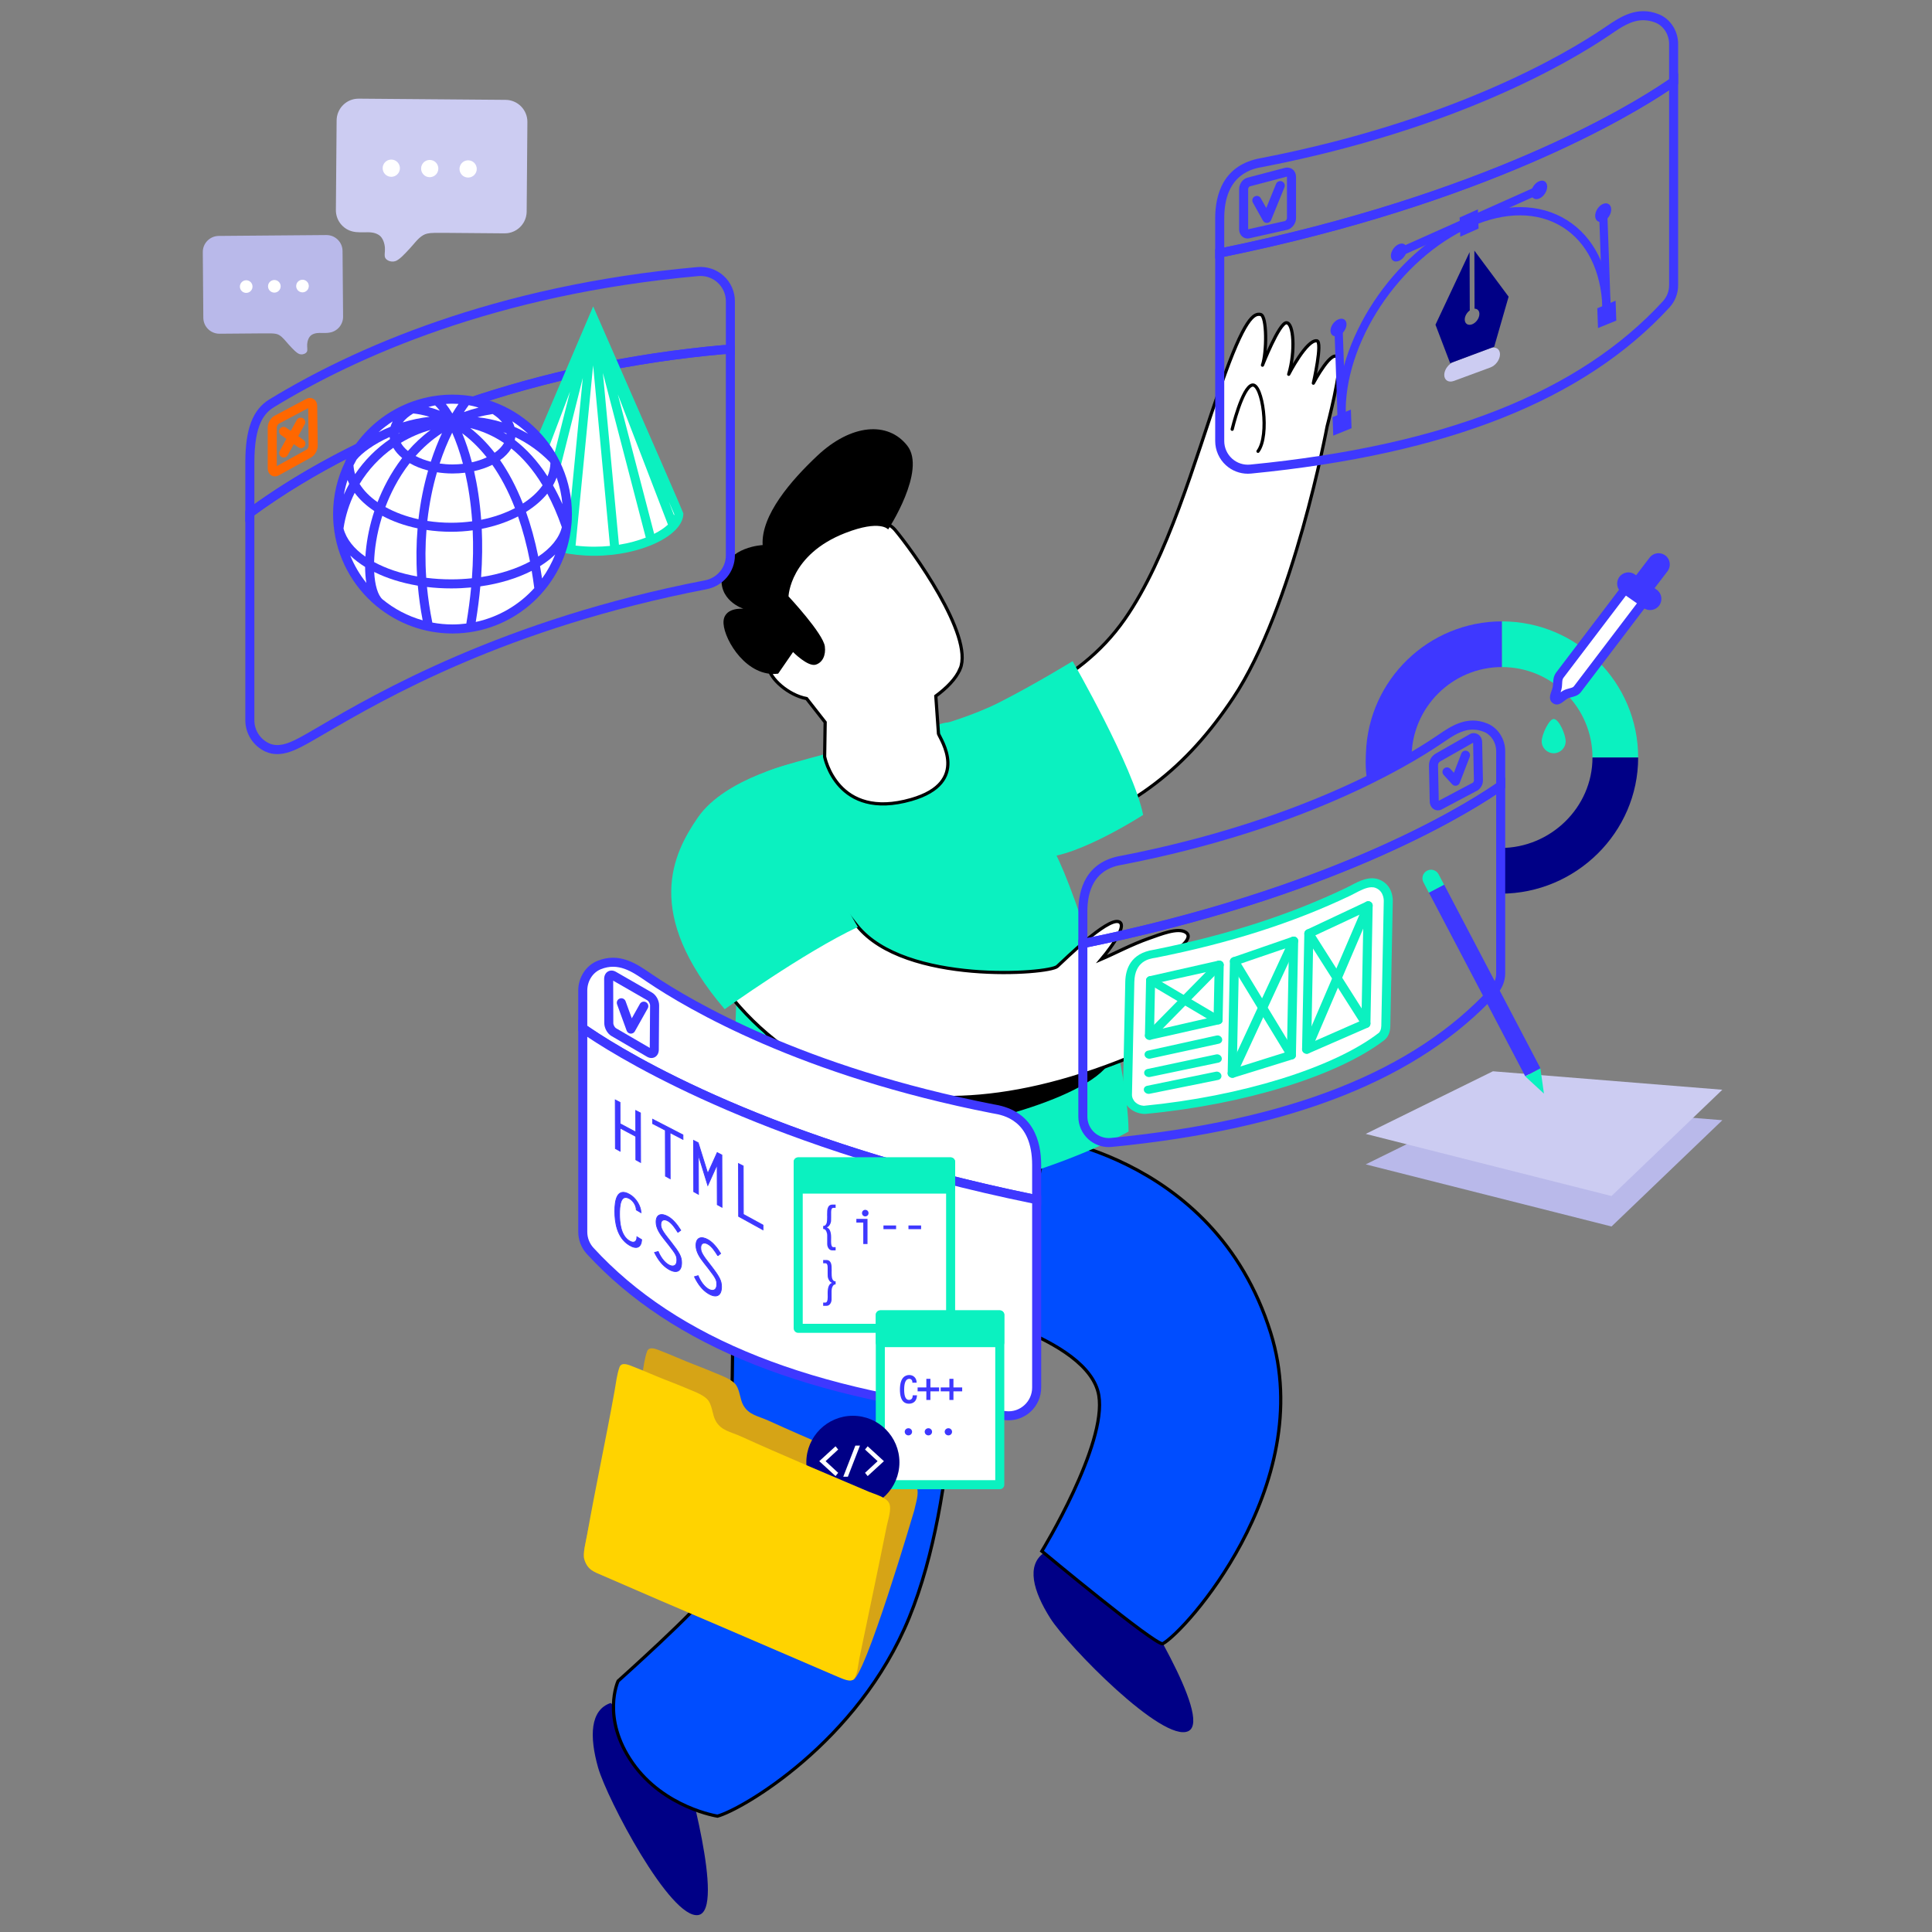 <svg xmlns="http://www.w3.org/2000/svg" id="Layer_1" viewBox="0 0 1200 1200"><rect x="0" y="0" width="1200" height="1200" fill="#808080" stroke="none"/><defs><style>      .cls-1, .cls-2, .cls-3, .cls-4, .cls-5, .cls-6, .cls-7, .cls-8, .cls-9, .cls-10, .cls-11 {        fill-rule: evenodd;      }      .cls-1, .cls-12 {        fill: #000086;      }      .cls-2, .cls-13, .cls-3, .cls-5 {        fill: #fff;      }      .cls-2, .cls-5, .cls-6, .cls-8, .cls-11 {        stroke: #000;      }      .cls-2, .cls-5, .cls-8, .cls-11 {        stroke-width: 2px;      }      .cls-2, .cls-6, .cls-8 {        stroke-linecap: round;        stroke-linejoin: round;      }      .cls-14 {        fill: #ff6700;      }      .cls-15 {        fill: #d6a416;      }      .cls-16, .cls-9 {        fill: #0bf1c0;      }      .cls-17 {        fill: #ffd300;      }      .cls-18, .cls-10 {        fill: #ccccf2;      }      .cls-4, .cls-19 {        fill: #3e38ff;      }      .cls-5, .cls-11 {        stroke-miterlimit: 10;      }      .cls-6, .cls-20, .cls-8 {        fill: none;      }      .cls-20 {        stroke: #3e38ff;        stroke-width: .5px;      }      .cls-21 {        fill: #b9b9ea;      }      .cls-11 {        fill: #004dff;      }    </style></defs><g><g><path class="cls-1" d="M379.29,1057.76c-12.75,4.29-13.31,20.69-7.8,40.12,5.52,19.43,44.9,94.36,62.21,91.59,17.31-2.78-8.48-92.05-8.48-92.05l-45.93-39.66Z"></path><path class="cls-1" d="M648.43,964.48c-11,7.74-6.87,23.63,3.95,40.68,10.82,17.05,69.91,77.67,85.71,70.08,15.8-7.59-34.34-85.82-34.34-85.82l-55.32-24.94Z"></path><path class="cls-11" d="M589,811.49s87.3,18.62,93.48,55.16c5.18,30.62-35.36,96.81-35.36,96.81,0,0,69.62,57.97,75.05,57.53,7.42-4.17,30.48-28.07,48.78-62.26,19.23-35.93,33.2-83.24,18.27-130.99-35.5-113.56-151.02-123.03-151.02-123.03l-49.21,106.78Z"></path><path class="cls-6" d="M722.17,1020.99c7.42-4.17,30.48-28.07,48.78-62.26,19.23-35.93,33.2-83.24,18.27-130.99-35.5-113.56-151.02-123.03-151.02-123.03"></path><path class="cls-6" d="M589,811.49s87.3,18.62,93.48,55.16c5.18,30.62-35.36,96.81-35.36,96.81"></path><path class="cls-11" d="M646.57,722.08c.05,18.28-35.44,78.99-53.38,92.13,0,0,3.33,112.7-28.45,190.46-31.79,77.76-104.18,119.37-119.1,123.37,0,0-33.22-5.09-52.78-33.07-19.57-27.98-8.96-50.85-8.96-50.85,0,0,50.84-45.47,56.52-55.59,19.71-35.08,14.03-241.66,14.03-241.66,0,0,63.65,4.16,108.11-2.65,44.46-6.81,84.02-22.15,84.02-22.15Z"></path><path class="cls-6" d="M383.9,1044.13s50.84-45.47,56.52-55.59c19.71-35.08,14.03-241.66,14.03-241.66"></path><path class="cls-2" d="M594.94,449.66c27.52-10.45,73.57-22.01,103.67-65.11,26.71-38.24,43.18-97.59,59.66-144.96,14.8-42.55,20.68-45.15,24.73-44.26,4.06.89,3.83,23.81,1.15,31.48,0,0,10.36-26.32,14.87-26.34,4.51-.01,5.67,17.79,1.42,32,0,0,11.16-21.67,17.47-20.79,3.76.53-2.15,26.31-2.15,26.31,0,0,12.25-23.15,15.53-15.09,2.5,6.15-6.98,41.92-6.98,41.92,0,0-20.87,112.68-58.4,168.76-28.75,42.96-61.75,69.68-115.75,86.9-2.45.78-55.22-70.82-55.22-70.82Z"></path><path class="cls-9" d="M584.68,450.06s20.01-5.68,35.72-13.64c22.34-11.32,45.81-25.75,45.81-25.75,0,0,37.73,65.44,43.82,95.48,0,0-47.34,30.56-67.05,25.83l-58.29-81.93Z"></path><path class="cls-9" d="M579.64,451.5c10.02-5.04,15.3-1.84,15.3-1.84,0,0,47.05,50.35,62.94,85.19,15.89,34.83,42.97,125.33,43.08,167.98,0,0-103.65,59.67-246.75,45.29,0,0,1.66-255.6,21.18-268.38,7.86-5.15,104.26-28.23,104.26-28.23Z"></path><path class="cls-7" d="M464.99,622.57c-1.59,15.88,61.92,77.79,96.84,79.38,34.93,1.59,119.07-20.64,128.59-44.45,0,0-112.72,22.23-161.93-1.59-49.22-23.81-63.5-33.34-63.5-33.34Z"></path><path class="cls-5" d="M421.21,548.56c1.14,24.87,30.67,92.79,99.94,120.57,42.27,16.95,100.62,20.27,180.57-12.48,2.59-1.06,32.4-11.43,40.25-22.54,7.45-10.55-19.03-1.47-15.79-3,4.37-2.07,11.11-4.9,15.3-7.67,6.33-4.19,12.92-11.71,6.16-13.94-6.77-2.24-21.66,4.7-21.66,4.7,0,0,24.44-12.34,19.92-19.09-4.53-6.75-29.29,3.95-29.29,3.95,0,0,28.42-14.85,19.74-20.08-4.98-3-15.6,1.37-22.73,3.86-10.67,3.72-21.69,9.59-29.47,12.89,0,0,18-21.28,10.56-23.29-7.44-2.01-32.85,23.08-38.02,27.82-5.17,4.75-94.64,11.51-124.27-25.16-29.62-36.67-30.29-48.33-41.13-53.71-10.83-5.38-71.74-9.12-70.07,27.17Z"></path><path class="cls-9" d="M450.13,626.84s49.18-35.33,82.71-51.08c0,0-35.71-57.09-36.73-102.55,0,0-45.41,9.5-62.66,34.55-15.51,22.52-34.12,59.56,16.68,119.09Z"></path><path class="cls-5" d="M596.36,415.46c8.7-20.65-30.2-74.31-40.54-86.48-10.35-12.16-45.96-3.32-62.8,11.72-16.84,15.05-22.37,54.44-22.37,54.44l9.02,11.52c-1.56,2.02-2.5,4.73-2.19,7.99.63,6.77,12.21,17.17,23.52,19.25l11.52,14.71-.33,21.36s7.54,39.94,53.8,26.64c37-10.63,18.01-37.61,16.92-40.85l-1.66-23.42c6.75-5,12.5-10.72,15.1-16.89Z"></path><path class="cls-7" d="M492.58,405s9.24,9.37,14.13,7.82c4.18-1.32,6.32-5.79,5.62-11.3-1.03-8.06-22.56-31.09-22.56-31.09,0,0,.8-25.98,35.26-39.38,21.8-8.47,26.62-2.2,26.62-2.2,0,0,23.96-36.58,11.9-52.01-12.06-15.43-34.91-13.48-55.82,6.15-16.37,15.37-35.12,37.02-34.04,55.57,0,0-21.47.91-25.04,17.59-3.57,16.67,13.11,21.96,13.11,21.96,0,0-13.06-1.34-12.35,9.31.71,10.65,14.69,33.46,33.92,31.01l9.24-13.42Z"></path></g><path class="cls-8" d="M765.33,266.62s6.24-26.2,12.48-27.45c6.24-1.25,11.04,31.15,3.56,41.13"></path></g><g><path class="cls-19" d="M754.78,160.62v-24.95c0-14.89,4.97-33.48,28.66-37.52l.77-.14c117.8-23.03,187.43-63.98,211.9-80.52l1.49-1.01c8.55-5.83,19.19-13.09,32.79-7.59,7.14,2.88,11.93,10.31,11.93,18.49v24.85l-4.61,3.13c-23.75,16.05-114.1,71.03-279.57,104.58l-3.37.68ZM1020.7,12.55c-7.39,0-13.75,4.33-19.94,8.56l-1.51,1.03c-24.75,16.73-95.15,58.15-213.96,81.38-.24.05-.54.1-.9.16-5.94,1.01-23.99,4.09-23.99,31.99v18.08c162.31-33.41,250.81-87.25,274.17-103.04l2.14-1.45v-21.88c0-5.91-3.38-11.25-8.42-13.29-2.66-1.07-5.18-1.53-7.58-1.53"></path><path class="cls-19" d="M775.09,294.24c-5.05,0-9.9-1.87-13.65-5.27-4.23-3.84-6.66-9.32-6.66-15.04v-119.04l2.25-.46c164.45-33.35,254.01-87.83,277.54-103.73l7.75-5.27v131.76c0,5.09-1.9,9.97-5.34,13.73-52.78,57.52-137.8,91.29-259.91,103.22-.65.06-1.32.1-1.97.1M765.21,284.82c3.06,2.77,7.12,4.15,11.3,3.74,120.68-11.8,204.52-44.98,256.33-101.43,2.49-2.72,3.87-6.25,3.87-9.94V56.03c-25.1,16.79-114.51,70.31-276.31,103.44v114.46c0,4.14,1.76,8.11,4.82,10.88"></path><path class="cls-10" d="M931.67,220.04c.01,3.31-2.65,6.98-5.94,8.19l-22.71,8.38c-3.29,1.21-5.96-.45-5.97-3.72,0-3.27,2.65-6.91,5.94-8.14l22.71-8.47c3.29-1.23,5.97.46,5.98,3.77"></path><path class="cls-12" d="M915.76,155.66l.11,36.06c1.75,0,3.01,1.23,3.01,3.27,0,2.61-2.02,5.5-4.54,6.45-2.51.96-4.56-.38-4.56-2.98,0-2.09,1.31-4.34,3.12-5.65l-.11-36.22-21.19,45.09,9.11,23.9,13.68-5.11,13.69-5.11,8.95-31.09-21.28-28.62Z"></path><path class="cls-19" d="M830.78,258.59c-1.67-46.91,34.53-101.82,80.71-122.42,22.89-10.21,44.81-10.03,61.7.51,16.68,10.41,26.35,29.65,27.22,54.17l-5.11.18c-.81-22.77-9.62-40.53-24.82-50.01-15.41-9.62-35.62-9.68-56.91-.18-44.44,19.82-79.29,72.56-77.69,117.57l-5.1.18Z"></path><polygon class="cls-4" points="918.37 141.97 907.01 147.01 906.59 135.11 917.95 130.02 918.37 141.97"></polygon><rect class="cls-19" x="864.73" y="134.85" width="95.43" height="5.11" transform="translate(23.33 384.21) rotate(-24.08)"></rect><path class="cls-19" d="M960.98,115.73c.1,2.93-2.03,6.3-4.78,7.52-2.75,1.22-5.05-.16-5.16-3.09-.11-2.92,2.03-6.29,4.78-7.52,2.75-1.23,5.06.15,5.16,3.09"></path><path class="cls-19" d="M873.84,154.64c.1,2.84-2.04,6.12-4.79,7.34-2.75,1.22-5.05-.08-5.15-2.91-.1-2.82,2.04-6.11,4.79-7.34,2.75-1.23,5.05.07,5.15,2.9"></path><polygon class="cls-4" points="1003.92 199.13 992.54 203.76 992.11 191.46 1003.48 186.78 1003.92 199.13"></polygon><rect class="cls-19" x="994.29" y="132.07" width="5.11" height="60.37" transform="translate(-5.12 35.42) rotate(-2.03)"></rect><path class="cls-19" d="M995.96,137.48c-2.75,1.19-5.06-.26-5.16-3.23-.11-2.97,2.04-6.35,4.78-7.55,2.75-1.2,5.06.25,5.16,3.23.11,2.98-2.03,6.36-4.78,7.55"></path><polygon class="cls-4" points="839.47 265.97 828.1 270.59 827.69 259.09 839.06 254.42 839.47 265.97"></polygon><rect class="cls-19" x="829.82" y="203.42" width="5.11" height="56.48" transform="translate(-7.72 29.8) rotate(-2.04)"></rect><path class="cls-19" d="M831.55,208.47c-2.74,1.18-5.05-.11-5.15-2.88-.1-2.78,2.05-6,4.79-7.2,2.75-1.2,5.05.09,5.15,2.88.1,2.79-2.05,6.01-4.79,7.2"></path><path class="cls-19" d="M774.89,148.13c-1.08,0-2.13-.33-3-.98-1.43-1.06-2.25-2.83-2.25-4.86v-24.73c0-3.48,2.41-6.68,5.49-7.29l23.12-6.07c1.8-.36,3.44.04,4.68,1.06,1.31,1.08,2.06,2.75,2.06,4.58v25.61c0,3.22-2.24,6.32-5.22,7.22-.06.02-.13.04-.2.05l-23.2,5.21c-.49.14-.99.2-1.48.2M799.36,109.7l-22.98,6.03c-.45.1-1.13.85-1.13,1.82v24.73s0,.09,0,.13l22.95-5.15c.53-.21,1.16-1.07,1.16-1.82v-25.61s0-.09,0-.13M798.95,139.97h.02-.02Z"></path><path class="cls-19" d="M786.89,138.48c-1.01,0-1.95-.55-2.45-1.44l-6.25-11.19c-.76-1.35-.27-3.06,1.08-3.82,1.36-.75,3.06-.27,3.82,1.08l3.4,6.09,6.11-14.99c.59-1.43,2.22-2.13,3.66-1.54,1.43.59,2.13,2.23,1.54,3.66l-8.31,20.39c-.41,1-1.35,1.67-2.43,1.74-.06,0-.11,0-.17,0"></path><path class="cls-18" d="M221.2,144.15c1.89.2,3.58.16,5.21.13,3.1-.06,6.02-.12,8.86,1.64,2.75,1.72,3.68,5.8,3.8,7.95.06,1.11-.01,2.11-.07,2.99-.12,1.73-.15,2.68.42,3.55.78,1.18,2.76,2.25,5.03,2.01.34-.04.68-.1,1.01-.2,2.41-.69,5.88-4.45,8.18-6.94.35-.38.69-.74,1-1.07.66-.71,1.33-1.48,2.02-2.3,2.56-2.99,5.21-6.08,8.75-6.83.58-.12,1.18-.21,1.83-.29,1.83-.19,3.73-.17,5.93-.14,1.5.02,3.05.04,4.76,0h.07l35.38.29c.52,0,1.05-.02,1.57-.08,6.88-.73,12.11-6.51,12.17-13.44l.45-55.65c.06-7.51-6-13.68-13.51-13.74l-91.24-.75c-.53,0-1.05.02-1.57.08-6.88.73-12.11,6.51-12.17,13.44l-.46,55.65c-.06,6.9,5.06,12.76,11.91,13.62l.68.09Z"></path><path class="cls-13" d="M242.46,99.15c-2.7.29-4.75,2.55-4.78,5.27-.01,1.43.53,2.78,1.53,3.8,1,1.02,2.34,1.59,3.77,1.6.21,0,.42,0,.63-.03,2.7-.29,4.75-2.55,4.78-5.27.01-1.43-.53-2.78-1.53-3.8-1-1.02-2.34-1.59-3.77-1.6-.21,0-.42,0-.63.03"></path><path class="cls-13" d="M266.33,99.38c-2.7.29-4.75,2.55-4.78,5.27-.01,1.43.53,2.78,1.53,3.8,1,1.02,2.34,1.59,3.77,1.6.21,0,.42,0,.63-.03,2.7-.29,4.75-2.55,4.78-5.27.01-1.43-.53-2.78-1.53-3.8-1-1.02-2.34-1.59-3.77-1.6-.21,0-.42,0-.63.03"></path><path class="cls-13" d="M290.19,99.61c-2.7.29-4.75,2.55-4.78,5.27-.01,1.43.53,2.78,1.53,3.8,1,1.02,2.34,1.59,3.77,1.6.21,0,.42,0,.63-.03,2.7-.29,4.75-2.55,4.78-5.27.01-1.43-.53-2.78-1.53-3.8-1-1.02-2.34-1.59-3.77-1.6-.21,0-.42,0-.63.03"></path><path class="cls-21" d="M203.87,206.72c-1.38.14-2.62.12-3.81.09-2.27-.05-4.41-.09-6.49,1.2-2.02,1.26-2.7,4.25-2.78,5.82-.04.81,0,1.55.05,2.19.08,1.27.11,1.96-.31,2.6-.57.87-2.02,1.65-3.68,1.47-.25-.03-.5-.08-.74-.14-1.77-.5-4.31-3.26-5.99-5.09-.26-.28-.5-.55-.73-.79-.49-.52-.97-1.09-1.48-1.69-1.88-2.19-3.81-4.46-6.41-5-.42-.09-.86-.16-1.34-.21-1.34-.14-2.73-.12-4.35-.1-1.09.02-2.23.03-3.49,0h-.05l-25.92.21c-.38,0-.77-.01-1.15-.06-5.04-.54-8.87-4.77-8.91-9.85l-.33-40.77c-.05-5.5,4.39-10.02,9.9-10.06l66.84-.55c.39,0,.77.02,1.15.06,5.04.54,8.87,4.77,8.91,9.84l.34,40.76c.04,5.06-3.71,9.35-8.72,9.98l-.49.06Z"></path><path class="cls-13" d="M188.3,173.76c1.97.21,3.48,1.87,3.5,3.86,0,1.05-.39,2.04-1.12,2.79-.74.75-1.72,1.16-2.76,1.18-.15,0-.31,0-.46-.02-1.97-.21-3.48-1.87-3.5-3.86,0-1.05.39-2.04,1.12-2.78.74-.75,1.72-1.17,2.76-1.18.15,0,.31,0,.46.02"></path><path class="cls-13" d="M170.82,173.93c1.98.21,3.48,1.87,3.5,3.86.01,1.05-.39,2.04-1.12,2.78-.73.75-1.71,1.17-2.76,1.18-.15,0-.31,0-.46-.02-1.97-.21-3.48-1.87-3.5-3.86-.01-1.05.39-2.04,1.12-2.78.73-.75,1.71-1.17,2.76-1.18.16,0,.31,0,.46.02"></path><path class="cls-13" d="M153.34,174.1c1.98.21,3.48,1.87,3.5,3.86.01,1.05-.39,2.04-1.12,2.79-.73.75-1.71,1.16-2.76,1.17-.15,0-.31,0-.46-.02-1.97-.21-3.48-1.87-3.5-3.86,0-1.05.39-2.04,1.13-2.79.73-.75,1.71-1.16,2.76-1.18.15,0,.31,0,.46.02"></path><path class="cls-19" d="M172.22,468.4c-2.46,0-4.96-.47-7.44-1.61h0c-7.53-3.48-12.4-11.09-12.4-19.38v-130.2l1.14-.84c74.31-54.63,181.86-91.8,295.05-101.97,1.73-.16,3.33-.16,5.45.12l2.43.33v130.13c0,10.2-7.37,19.03-17.53,20.99-124.67,24.08-200.56,68.34-237.04,89.61-6.26,3.65-11.2,6.53-14.88,8.4-4.51,2.29-9.58,4.41-14.79,4.41M167.13,461.68c5.56,2.56,11.62.22,17.34-2.69,3.54-1.8,8.41-4.64,14.59-8.25,33.87-19.75,113.19-66.02,238.8-90.28,7.52-1.45,12.98-7.96,12.98-15.48v-125.08c-.58,0-1.17.04-1.76.09-111.63,10.03-217.62,46.48-291.09,100.06v127.35c0,6.11,3.59,11.71,9.14,14.27"></path><path class="cls-19" d="M152.38,324.18v-36.96c0-20.77,4.6-32.84,14.9-39.13,51.12-31.2,138.73-70.79,265.79-82.2,6.03-.53,11.95,1.41,16.39,5.43,4.45,4.03,7,9.79,7,15.8v33.4l-3.19-.43c-1.71-.23-2.88-.22-4.19-.1-112.21,10.08-218.72,46.85-292.23,100.9l-4.47,3.29ZM435.12,171.41c-.52,0-1.03.03-1.55.08-125.98,11.31-212.75,50.51-263.36,81.4-6.04,3.69-12.21,10.65-12.21,34.34v25.91c74.12-52.86,179.64-88.77,290.58-98.73.75-.07,1.51-.11,2.27-.11v-27.16c0-4.43-1.88-8.67-5.15-11.64-2.9-2.63-6.65-4.08-10.56-4.08"></path><path class="cls-14" d="M170.75,295.89c-.76,0-1.5-.2-2.17-.59-1.45-.86-2.29-2.5-2.29-4.49v-25.16c0-2.94,1.81-6.13,4.21-7.4l19.64-10.43c1.55-.82,3.22-.83,4.58-.03,1.44.85,2.28,2.46,2.3,4.42l.31,24.55h0c.04,2.89-1.75,6.08-4.17,7.41l-19.94,11.05c-.81.45-1.66.68-2.47.68M191.43,253.49l-18.29,9.71c-.48.26-1.23,1.46-1.23,2.44v23.87l18.54-10.26c.57-.32,1.28-1.52,1.27-2.43l-.29-23.34Z"></path><path class="cls-14" d="M186.89,278.34c-.56,0-1.13-.17-1.62-.51l-10.72-7.59c-1.26-.9-1.56-2.65-.67-3.91.9-1.26,2.65-1.56,3.91-.67l10.72,7.59c1.26.9,1.57,2.65.67,3.91-.55.77-1.42,1.19-2.29,1.19"></path><path class="cls-14" d="M176.22,284.19c-.46,0-.92-.11-1.35-.35-1.36-.75-1.85-2.46-1.1-3.82l10.56-19.14c.75-1.36,2.46-1.85,3.82-1.1,1.36.75,1.85,2.46,1.1,3.82l-10.56,19.14c-.51.93-1.47,1.45-2.46,1.45"></path><path class="cls-16" d="M371.03,196.25l-2.6-5.94-2.55,5.97q-52.09,121.9-52.09,122.59c0,13.78,26.37,26.33,55.33,26.33s55.33-12.55,55.33-26.33q0-.7-53.41-122.61"></path><path class="cls-13" d="M354.07,243.15l-22.19,88.43c-3.84-1.95-6.9-4.09-9.03-6.22l31.22-82.2Z"></path><path class="cls-13" d="M362.01,234.6l-10.07,103.45c-5.53-1-10.52-2.44-14.84-4.14l24.92-99.3Z"></path><path class="cls-13" d="M383.74,244.92l31.13,80.92c-2.11,1.98-5,3.95-8.56,5.75l-22.57-86.67Z"></path><path class="cls-13" d="M401.1,333.91c-4.8,1.88-10.41,3.45-16.66,4.45l-9.97-106.73,26.63,102.28Z"></path><path class="cls-13" d="M418.67,320.09l-3.25-8.46c1.71,3.92,2.9,6.64,3.38,7.74-.02.23-.07.48-.12.72"></path><path class="cls-13" d="M357.5,338.88l10.9-111.93,10.47,112.13c-3.13.31-6.39.49-9.76.49-4.04,0-7.92-.25-11.61-.69"></path><path class="cls-19" d="M355.14,323.05c0-.06,0-.11,0-.17h0c.06-1.19.09-2.39.09-3.59,0-40.9-33.27-74.17-74.17-74.17h-.02s-.05,0-.08,0c-27.45.03-51.44,15.07-64.23,37.32-1.18,1.58-2,3.09-2.4,4.5-4.76,9.78-7.44,20.76-7.44,32.35,0,1.53.06,3.05.15,4.56h-.02c.03.75.09,1.5.19,2.25,1.85,20.24,11.85,38.16,26.7,50.42.06.06.12.14.19.19l.02-.03c12.8,10.48,29.14,16.79,46.93,16.79,38.59,0,70.38-29.63,73.84-67.34.13-.99.22-1.99.23-3,0-.03,0-.06,0-.08"></path><path class="cls-13" d="M232.41,355.26c7.77,3.87,16.96,6.8,27.1,8.51.63,7,1.61,14.18,3.01,21.52-9.25-2.6-17.72-7.09-24.95-13.04-2.86-2.58-4.73-8.74-5.16-16.99"></path><path class="cls-13" d="M213.35,328.26c1.17-7.86,3.55-15.3,6.95-22.14,3.1,4.21,7.24,8.02,12.21,11.31-.33,1.01-.65,1.98-.92,2.88-2.63,8.69-4.16,17.44-4.65,25.44-7.07-4.94-11.87-10.92-13.59-17.5"></path><path class="cls-13" d="M281.05,250.74c1.26,0,2.51.05,3.74.13-1.29,1.87-2.58,3.86-3.83,5.95-1.39-2.32-2.75-4.29-4.03-5.92,1.32-.1,2.66-.16,4.02-.16.04,0,.07,0,.11,0"></path><path class="cls-13" d="M340.07,295.88c-6.32-9.78-13.25-17.12-20.33-22.57.14-.59.26-1.17.33-1.77,7.88,3.77,15.12,8.94,21.42,15.4.13.24.25.5.38.74-.09,2.81-.71,5.56-1.8,8.2"></path><path class="cls-13" d="M345.74,296.6c1.85,5.26,3.08,10.8,3.59,16.55-1.86-4.19-3.82-8.09-5.86-11.68.91-1.59,1.66-3.21,2.27-4.87"></path><path class="cls-13" d="M273.16,255.09c-2.54-.97-4.91-1.71-7.1-2.28,1.35-.39,2.75-.73,4.19-1.02.89.82,1.88,1.94,2.91,3.29"></path><path class="cls-13" d="M314.6,269.6s0,.07,0,.1c-.66-.43-1.33-.83-1.99-1.23.66.23,1.31.47,1.96.72,0,.14.04.27.04.41"></path><path class="cls-13" d="M307.23,281.22c-5.09-6.54-10.28-11.53-15.15-15.34,6.92,1.66,14.03,4.58,20.97,9.28-1.26,2.22-3.27,4.26-5.82,6.06"></path><path class="cls-13" d="M280.86,268.74c2.37,5.35,4.69,11.81,6.69,19.36-2.11.24-4.29.38-6.5.38-2.74,0-5.4-.22-7.97-.58,2.29-6.98,4.93-13.37,7.78-19.15"></path><path class="cls-13" d="M267.57,286.8c-3.49-.89-6.67-2.11-9.44-3.58,4.58-5.16,9.99-10.05,16.41-14.23-2.54,5.46-4.89,11.41-6.97,17.81"></path><path class="cls-13" d="M287.09,269.13c4.83,3.57,10.07,8.41,15.23,14.93-2.75,1.29-5.86,2.33-9.22,3.08-1.81-6.81-3.86-12.83-6.02-18.01"></path><path class="cls-13" d="M296.58,259.14c2.98-.82,6.12-1.48,9.39-1.99,2.43,1.53,4.46,3.26,5.92,5.16-4.95-1.55-10.07-2.6-15.31-3.17"></path><path class="cls-13" d="M288.15,255.94c.99-1.5,1.98-2.93,2.99-4.29,2.13.39,4.18.91,6.12,1.53-3.18.78-6.21,1.7-9.11,2.76"></path><path class="cls-13" d="M266.82,258.89c-5.79.64-11.4,1.86-16.66,3.47,1.57-2.06,3.8-3.93,6.51-5.55,2.47.25,5.97.83,10.16,2.08"></path><path class="cls-13" d="M248.49,268.85c-.33.18-.65.38-.98.57,0-.07.02-.14.02-.21.32-.12.64-.24.96-.35"></path><path class="cls-13" d="M267.43,267.06c-5.38,3.98-10.05,8.41-14.07,13.04-1.89-1.54-3.37-3.25-4.38-5.06,5.72-3.44,11.91-6.15,18.44-7.99"></path><path class="cls-13" d="M249.78,284.48c-7.31,9.5-12.16,19.4-15.28,27.42-4.75-3.32-8.56-7.15-11.15-11.34,5.38-8.85,12.54-16.48,20.93-22.43,1.33,2.31,3.19,4.44,5.5,6.34"></path><path class="cls-13" d="M254.43,287.67c3.33,1.91,7.19,3.48,11.48,4.57-2.67,9.28-4.76,19.4-5.99,30.27-7.67-1.68-14.64-4.29-20.55-7.59,2.97-7.85,7.71-17.78,15.07-27.25"></path><path class="cls-13" d="M271.41,293.34c3.08.47,6.3.75,9.64.75,2.7,0,5.32-.17,7.86-.47,2.01,8.8,3.58,18.87,4.37,30.18-4.21.58-8.56.89-13.01.89-5.11,0-10.08-.39-14.84-1.13,1.21-10.88,3.29-20.99,5.98-30.21"></path><path class="cls-13" d="M294.46,292.63c4.16-.92,7.98-2.24,11.32-3.92,5,7.13,9.83,15.96,14.07,26.9-6.12,3.19-13.24,5.68-20.98,7.24-.81-11.26-2.38-21.34-4.41-30.21"></path><path class="cls-13" d="M310.6,285.8c2.97-2.12,5.34-4.57,6.98-7.27,6.86,5.53,13.46,12.98,19.43,22.89-2.95,4.2-7.14,8.04-12.25,11.33-4.27-10.84-9.12-19.72-14.15-26.96"></path><path class="cls-13" d="M319.56,265.14c-.34-1.19-.81-2.34-1.4-3.45,3.52,2.27,6.81,4.85,9.84,7.71-2.74-1.58-5.55-3.01-8.45-4.26"></path><path class="cls-13" d="M242.55,265.05c-2.59,1.04-5.05,2.17-7.38,3.36,2.72-2.46,5.65-4.69,8.74-6.69-.57,1.08-1.03,2.19-1.36,3.33"></path><path class="cls-13" d="M221.44,285.51c3.26-4.08,10.64-9.63,20.58-14.08.05.44.11.87.2,1.3-8.5,5.81-15.87,13.19-21.65,21.77-.56-1.78-.89-3.61-1.01-5.47.59-1.2,1.22-2.37,1.88-3.52"></path><path class="cls-13" d="M216.9,300.52c-1.2,2.17-2.3,4.4-3.31,6.69.56-3.1,1.31-6.14,2.27-9.08.31.81.65,1.61,1.03,2.4"></path><path class="cls-13" d="M232.36,349.1c.24-8.03,1.66-17.4,4.61-27.16.15-.5.32-1.02.49-1.56,6.37,3.43,13.78,6.09,21.91,7.79-.8,9.46-.94,19.45-.29,29.86-10.22-1.81-19.33-4.89-26.72-8.93"></path><path class="cls-13" d="M264.9,329.16c4.93.73,10.07,1.13,15.37,1.13,4.55,0,9.01-.31,13.33-.9.41,9.18.31,19.11-.48,29.78-4.18.44-8.47.68-12.85.68-5.35,0-10.54-.34-15.53-.97-.71-10.38-.61-20.32.16-29.72"></path><path class="cls-13" d="M299.21,328.46c8.26-1.62,15.89-4.27,22.55-7.69,2.86,8.2,5.38,17.49,7.43,28-8.36,4.5-18.8,7.89-30.37,9.67.75-10.73.83-20.72.4-29.98"></path><path class="cls-13" d="M326.72,317.96c5.3-3.3,9.78-7.14,13.22-11.37,3.26,6.1,6.29,13.02,9.03,20.85-1.65,6.78-6.89,13.06-14.65,18.25-2.11-10.36-4.68-19.57-7.59-27.73"></path><path class="cls-13" d="M344.83,344.41c-2.1,5.32-4.84,10.3-8.14,14.88-.39-2.62-.81-5.16-1.26-7.65,3.56-2.21,6.71-4.63,9.39-7.23"></path><path class="cls-13" d="M217.55,345.05c2.65,2.55,5.74,4.92,9.22,7.08.03,3.56.28,6.91.78,9.94-4.11-5.13-7.49-10.85-10-17.02"></path><path class="cls-13" d="M268.52,386.68c-1.53-7.55-2.62-14.92-3.31-22.09,4.85.58,9.89.88,15.05.88,4.21,0,8.34-.21,12.36-.59-.68,7.16-1.66,14.64-2.98,22.42-2.81.35-5.67.56-8.59.56-4.29,0-8.47-.41-12.54-1.17"></path><path class="cls-13" d="M295.5,386.31c1.26-7.67,2.2-15.03,2.84-22.1,12.05-1.7,22.95-5.07,31.91-9.65.58,3.45,1.12,7.02,1.6,10.73-9.46,10.44-22.09,17.95-36.35,21.02"></path><path class="cls-19" d="M932.93,414.32v-28.38c-45.63,0-82.94,36.33-84.51,81.59-.03.99-.69,9.12.77,17.42l27.56-14.45c0-30.98,25.21-56.19,56.19-56.19"></path><path class="cls-16" d="M932.93,385.95v28.38c30.98,0,56.19,25.2,56.19,56.19h28.37c0-46.63-37.93-84.56-84.56-84.56"></path><path class="cls-12" d="M932.11,526.7v28.37c46.63,0,85.38-37.94,85.38-84.57h-28.37c0,30.98-26.02,56.19-57.01,56.19"></path><path class="cls-16" d="M972.46,460.41c0,4.11-3.33,7.44-7.44,7.44s-7.44-3.33-7.44-7.44,4.59-13.84,7.44-13.84c3.3,0,7.44,9.73,7.44,13.84"></path><path class="cls-13" d="M1021.09,362.12c3.07,2.35,3.66,6.73,1.31,9.8l-42.52,55.96c-1.73,2.49-5.12,2.08-7.71,3.61-2.94,1.72-4.49,4.16-6.12,2.92-1.47-1.12.37-3.89,1.04-6.82.74-3.2-.14-5.56,1.68-8.19l42.51-55.96c2.34-3.07,6.73-3.66,9.79-1.31"></path><path class="cls-19" d="M966.93,437.57c-.82,0-1.69-.26-2.57-.93-2.65-2.02-1.49-5.24-.72-7.37.28-.77.56-1.57.73-2.31.22-.94.26-1.83.31-2.77.09-1.9.2-4.07,1.8-6.38l42.59-56.06c1.59-2.08,3.89-3.42,6.49-3.77,2.59-.35,5.17.34,7.25,1.93,2.08,1.59,3.42,3.89,3.77,6.49.35,2.59-.34,5.17-1.93,7.25l-42.51,55.95c-1.57,2.27-4.01,2.92-5.97,3.43-.96.25-1.87.49-2.55.89-.79.46-1.49,1.01-2.16,1.54-1.1.86-2.7,2.12-4.51,2.12M1016.86,363.5c-.19,0-.38.01-.57.04-1.11.15-2.09.72-2.76,1.6l-42.51,55.95c-.59.85-.65,1.7-.74,3.36-.05,1.09-.11,2.33-.44,3.76-.14.62-.33,1.22-.51,1.78.44-.31.91-.63,1.43-.94,1.34-.79,2.73-1.15,3.96-1.48,1.53-.4,2.42-.66,2.86-1.3l42.59-56.05c.68-.89.97-1.99.83-3.1s-.72-2.09-1.61-2.77c-.74-.56-1.62-.86-2.53-.86"></path><path class="cls-19" d="M1030.66,375.95c-2.21,3.16-6.57,3.93-9.73,1.72l-13.51-9.44c-3.16-2.22-3.93-6.57-1.72-9.74,2.21-3.16,6.57-3.93,9.73-1.72l13.51,9.45c3.16,2.21,3.93,6.57,1.72,9.73"></path><path class="cls-19" d="M1034.4,345.02c3.07,2.35,3.66,6.73,1.31,9.8l-10.01,13.1c-2.34,3.07-6.73,3.65-9.79,1.31-3.07-2.34-3.65-6.73-1.31-9.79l10-13.1c2.34-3.07,6.73-3.65,9.79-1.31"></path><path class="cls-13" d="M855.53,548.91c-5.88-2.31-12.72,2.31-18,4.9-23.74,11.43-61.39,26.72-120.07,38.53-2.36.46-15.39,1.31-15.73,17.48l-.23,10.88-1.25,58.96c-.05,2.49,1.08,4.96,3.11,6.8,1.8,1.63,4.15,2.63,6.6,2.83.32.03.64.07.96.04,60.83-5.79,118.74-23.71,147.07-45.48,1.92-1.5,2.68-4.08,2.73-6.55l1.36-68.7.16-8.28s.78-8.45-6.73-11.42"></path><path class="cls-16" d="M710.45,691.87c-.15,0-.28-.02-.4-.03-3.29-.28-6.3-1.57-8.6-3.66-2.6-2.36-4.06-5.53-4-8.71l1.48-69.71c.16-7.82,3.33-17.6,17.46-19.81.21-.03.38-.06.51-.08,45.15-9.09,84.22-21.64,119.45-38.51.8-.4,1.64-.84,2.51-1.29,5.18-2.74,11.62-6.16,17.79-3.75,8.82,3.49,8.51,12.83,8.42,14.08l-1.52,77.04c-.07,3.73-1.41,6.81-3.77,8.65-28.77,22.09-87.01,40.05-148.37,45.79-.36.03-.68.02-.96,0M851.73,551.08c-3.25.11-6.98,2.07-10.35,3.84-.92.48-1.81.94-2.65,1.36-35.63,16.97-75.1,29.53-120.68,38.55-.19.04-.43.07-.72.12-3.42.53-12.5,1.92-12.77,14.94l-1.47,69.99c-.04,1.78.78,3.56,2.23,4.88,1.28,1.16,2.96,1.88,4.73,2.02.29.02.39.04.48.04,60.43-5.86,117.65-23.58,145.72-45.17,1.04-.81,1.66-2.44,1.7-4.46l1.52-76.84c0-.07,0-.14.01-.2.02-.25.45-6.46-5.04-8.64-.84-.34-1.75-.46-2.69-.43"></path><polygon class="cls-3" points="802.1 655.32 765.33 666.8 766.73 597.08 803.49 584.42 802.1 655.32"></polygon><path class="cls-16" d="M765.33,669.43c-.57-.03-1.14-.22-1.62-.56-.76-.54-1.2-1.38-1.18-2.24l1.4-69.59c.02-1.09.77-2.06,1.87-2.43l36.76-12.71c.86-.31,1.83-.19,2.58.32.75.51,1.19,1.34,1.17,2.23l-1.39,71.03c-.02,1.1-.74,2.06-1.83,2.4l-36.77,11.43c-.32.1-.65.13-.98.12M769.5,598.94l-1.29,64.17,31.11-9.78,1.28-65.05-31.11,10.65ZM802.1,655.32h.02-.02Z"></path><line class="cls-13" x1="766.73" y1="597.08" x2="802.1" y2="655.32"></line><path class="cls-16" d="M802.1,658.01c-.97-.04-1.91-.55-2.43-1.43l-35.37-58.18c-.78-1.25-.33-2.86,1.02-3.59,1.34-.73,3.05-.32,3.84.94l35.37,58.31c.78,1.32.32,2.95-1.02,3.65-.44.23-.93.33-1.41.31"></path><line class="cls-13" x1="803.49" y1="584.42" x2="765.33" y2="666.8"></line><path class="cls-16" d="M765.33,669.43c-.37-.02-.75-.11-1.12-.27-1.42-.64-2.07-2.22-1.45-3.52l38.16-82.26c.62-1.37,2.28-2.01,3.7-1.44,1.42.58,2.07,2.16,1.45,3.54l-38.16,82.5c-.46.97-1.49,1.51-2.57,1.46"></path><polygon class="cls-3" points="848.39 635.68 811.55 651.8 812.95 579.83 849.78 562.55 848.39 635.68"></polygon><path class="cls-16" d="M811.55,654.51c-.53-.02-1.06-.18-1.52-.49-.82-.54-1.3-1.43-1.29-2.37l1.4-71.83c.02-1.04.66-1.98,1.64-2.43l36.83-17.33c.88-.43,1.9-.38,2.71.13.81.5,1.29,1.39,1.27,2.35l-1.39,73.26c-.02,1.05-.64,1.99-1.6,2.42l-36.84,16.07c-.39.16-.8.24-1.21.22M815.72,581.55l-1.28,66,31.18-13.7,1.27-66.86-31.17,14.56ZM848.39,635.68h.02-.02Z"></path><line class="cls-13" x1="812.95" y1="579.83" x2="848.39" y2="635.68"></line><path class="cls-16" d="M848.39,638.46c-.94-.02-1.85-.51-2.39-1.37l-35.44-55.8c-.82-1.26-.42-2.93.9-3.74,1.32-.81,3.05-.45,3.87.81l35.44,55.9c.82,1.32.42,3.03-.9,3.81-.46.27-.97.4-1.48.38"></path><line class="cls-13" x1="849.78" y1="562.55" x2="811.55" y2="651.8"></line><path class="cls-16" d="M811.55,654.51c-.36-.01-.73-.09-1.08-.25-1.43-.63-2.11-2.24-1.51-3.59l38.23-89.12c.6-1.43,2.24-2.14,3.67-1.59,1.43.56,2.11,2.17,1.51,3.6l-38.23,89.38c-.45,1.03-1.49,1.61-2.59,1.57"></path><line class="cls-13" x1="756.32" y1="645.72" x2="713.7" y2="655.05"></line><path class="cls-16" d="M713.7,657.59c-1.23-.05-2.36-.83-2.7-1.96-.41-1.36.46-2.72,1.95-3.04l42.62-9.4c1.49-.34,3.04.52,3.46,1.92.41,1.4-.46,2.82-1.95,3.15l-42.62,9.27c-.25.05-.5.07-.75.06"></path><line class="cls-13" x1="756.08" y1="657.46" x2="713.46" y2="666.44"></line><path class="cls-16" d="M713.46,668.98c-1.23-.06-2.36-.85-2.7-1.98-.41-1.36.46-2.72,1.95-3.02l42.62-9.05c1.49-.33,3.04.54,3.46,1.95.41,1.41-.46,2.81-1.95,3.14l-42.62,8.92c-.25.05-.5.07-.75.06"></path><line class="cls-13" x1="755.86" y1="668.22" x2="713.24" y2="676.89"></line><path class="cls-16" d="M713.24,679.42c-1.23-.07-2.36-.86-2.7-2-.41-1.37.46-2.71,1.95-3.01l42.62-8.74c1.49-.32,3.04.57,3.46,1.98.41,1.41-.46,2.81-1.95,3.12l-42.62,8.6c-.25.05-.5.06-.75.05"></path><polygon class="cls-3" points="756.57 633.63 713.94 643.33 714.66 608.83 757.26 599.27 756.57 633.63"></polygon><path class="cls-16" d="M713.94,645.86c-.62-.02-1.22-.22-1.72-.59-.7-.51-1.1-1.28-1.09-2.08l.72-34.43c.02-1.14.9-2.13,2.13-2.4l42.6-9.63c.85-.2,1.74-.02,2.43.49.68.51,1.07,1.28,1.06,2.09l-.69,34.42c-.02,1.15-.86,2.14-2.06,2.42l-42.63,9.63c-.25.06-.5.07-.75.07M717.43,610.84l-.61,29.21,36.98-8.48.59-28.95-36.96,8.22ZM756.57,633.63h.02-.02Z"></path><line class="cls-13" x1="714.66" y1="608.83" x2="756.57" y2="633.63"></line><path class="cls-16" d="M756.57,636.24c-.51-.01-1.03-.15-1.49-.44l-41.91-24.84c-1.31-.75-1.71-2.32-.88-3.5.83-1.18,2.56-1.53,3.87-.77l41.91,24.76c1.31.8,1.71,2.42.88,3.63-.53.78-1.45,1.19-2.38,1.16"></path><line class="cls-13" x1="757.26" y1="599.27" x2="713.94" y2="643.33"></line><path class="cls-16" d="M713.94,645.86c-.66-.02-1.33-.25-1.86-.7-1.16-.97-1.26-2.57-.23-3.58l43.32-44.04c1.03-1.08,2.8-1.18,3.96-.23,1.16.96,1.26,2.61.23,3.69l-43.32,44.07c-.56.55-1.33.81-2.1.78"></path><path class="cls-19" d="M669.77,589.53v-23.24c0-13.79,4.61-31.02,26.58-34.76l.69-.12c108.4-21.2,172.47-58.88,194.98-74.09l1.37-.93c7.92-5.4,17.77-12.12,30.4-7.02,6.65,2.69,11.12,9.61,11.12,17.23v23l-4.33,2.94c-21.88,14.78-105.09,65.41-257.45,96.31l-3.37.68ZM914.8,453.18c-6.75,0-12.57,3.97-18.24,7.84l-1.39.94c-22.8,15.41-87.63,53.56-197.05,74.95-.23.05-.51.09-.83.15-5.42.92-21.91,3.73-21.91,29.23v16.37c149.19-30.74,230.55-80.24,252.05-94.77l1.87-1.27v-20.02c0-5.36-3.06-10.19-7.61-12.03-2.41-.97-4.7-1.39-6.89-1.39"></path><path class="cls-19" d="M688.69,712.48c-4.71,0-9.22-1.74-12.71-4.91h0c-3.95-3.58-6.21-8.69-6.21-14.01v-109.77l2.25-.46c151.33-30.69,233.75-80.82,255.41-95.46l7.48-5.07v121.69c0,4.75-1.77,9.3-4.98,12.79-48.63,52.99-126.94,84.1-239.41,95.1-.62.06-1.23.09-1.84.09M679.75,703.42c2.77,2.52,6.48,3.75,10.24,3.39,111.03-10.86,188.17-41.38,235.81-93.3,2.26-2.46,3.5-5.66,3.5-9v-111.11c-23.59,15.72-105.81,64.63-253.91,94.99v105.18c0,3.75,1.59,7.33,4.36,9.85"></path><path class="cls-19" d="M893.13,503.33c-1.02,0-2-.3-2.83-.9-1.4-1-2.23-2.69-2.27-4.64l-.46-21.94c-.07-3.48,1.31-6.04,4.23-7.83l21.53-12.25c.25-.14.52-.24.8-.3,1.56-.34,3.16.02,4.38.98,1.28,1.02,2.04,2.61,2.08,4.37l.49,23.86c.06,2.98-1.89,5.9-4.59,6.92l-21.29,11.29c-.15.08-.29.14-.45.19-.54.18-1.09.26-1.63.26M893.9,500.4h.02-.02ZM914.98,461.3l-20.32,11.56c-1.02.63-1.51,1.21-1.47,2.88l.45,21.62,20.41-10.82c.15-.07.3-.14.45-.19.43-.14.98-.92.97-1.55h0s-.49-23.5-.49-23.5Z"></path><path class="cls-19" d="M904.04,488.06c-.78,0-1.54-.33-2.07-.92l-5.29-5.8c-1.05-1.15-.97-2.92.18-3.97,1.15-1.04,2.92-.97,3.97.18l2.23,2.44,4.58-11.94c.55-1.45,2.18-2.17,3.63-1.61,1.45.56,2.17,2.18,1.61,3.63l-6.21,16.19c-.35.91-1.14,1.57-2.1,1.75-.17.03-.35.05-.52.05"></path><polygon class="cls-21" points="1069.78 695.78 1000.94 761.79 848.28 723.21 927.29 684.32 1069.78 695.78"></polygon><polygon class="cls-18" points="1069.77 676.86 1000.93 742.87 848.27 704.29 927.28 665.39 1069.77 676.86"></polygon><polygon class="cls-16" points="958.97 679.26 947.33 668.54 956.77 663.58 958.97 679.26"></polygon><rect class="cls-19" x="916.8" y="544.62" width="10.67" height="128.81" transform="translate(-177.37 497.97) rotate(-27.68)"></rect><path class="cls-16" d="M893.56,543.06c-1.37-2.61-4.59-3.62-7.2-2.25-2.61,1.37-3.62,4.59-2.25,7.2l3.38,6.45,9.45-4.96-3.38-6.45Z"></path><path class="cls-13" d="M361.96,638.67v-23.36c0-6.83,3.84-13.34,10.17-15.89,12.96-5.24,23.13,2.57,31.66,8.33,26.89,18.18,96.15,58.12,212.93,80.95,4.18.82,27.16,2.92,27.16,34.9v21.52c-152.63-30.95-242.88-80.05-278.55-104.16-1.1-.74-2.23-1.51-3.37-2.29"></path><path class="cls-19" d="M646.7,748.55l-3.37-.69c-165.48-33.55-255.82-88.53-279.57-104.58l-4.61-3.13v-24.85c0-8.18,4.79-15.62,11.93-18.49,13.6-5.5,24.24,1.76,32.79,7.6l1.49,1.01c24.47,16.54,94.1,57.49,211.9,80.52l.77.13c23.69,4.05,28.66,22.64,28.66,37.52v24.96ZM364.77,637.18l2.13,1.45c23.37,15.8,111.85,69.64,274.18,103.05v-18.09c0-27.89-18.06-30.97-23.99-31.99-.35-.06-.66-.11-.9-.16-118.81-23.23-189.21-64.65-213.96-81.38l-1.51-1.03c-8.22-5.6-16.71-11.39-27.53-7.03-5.04,2.03-8.42,7.37-8.42,13.29v21.87Z"></path><path class="cls-13" d="M638.15,874.83c-3.24,2.93-7.43,4.54-11.76,4.54-.57,0-1.14-.03-1.71-.08-121.4-11.87-205.82-45.34-258.12-102.33-2.96-3.23-4.6-7.45-4.6-11.83v-126.45c1.14.78,2.27,1.55,3.37,2.29,35.67,24.11,125.92,73.21,278.56,104.16v116.75c0,4.94-2.09,9.65-5.74,12.96"></path><path class="cls-19" d="M626.39,882.18c-.66,0-1.33-.03-1.99-.1-122.1-11.94-207.12-45.7-259.9-103.22-3.45-3.76-5.34-8.63-5.34-13.73v-131.76l7.75,5.27c23.53,15.91,113.08,70.38,277.54,103.73l2.25.45v119.05c0,5.72-2.43,11.2-6.66,15.04h0c-3.74,3.39-8.59,5.27-13.64,5.27M364.77,643.97v121.16c0,3.69,1.37,7.22,3.87,9.94,51.8,56.45,135.65,89.63,256.32,101.43,4.26.45,8.24-.97,11.3-3.74,3.06-2.78,4.82-6.75,4.82-10.88v-114.45c-161.82-33.14-251.21-86.66-276.31-103.45"></path><path class="cls-19" d="M404.61,657.15c-.9,0-1.83-.26-2.72-.78l-22.1-12.88c-2.53-1.48-4.45-4.91-4.46-7.99l-.08-27.44c0-2.07.86-3.77,2.36-4.64,1.46-.85,3.26-.78,4.93.18l22.39,12.88c2.58,1.48,4.5,4.93,4.47,8.03l-.2,27.44c-.01,2.08-.89,3.76-2.41,4.63-.67.38-1.41.57-2.17.57M380.86,609.12l.08,26.36c0,1.18.92,2.72,1.67,3.16l20.97,12.22.19-26.39c0-1.16-.91-2.69-1.66-3.13l-21.26-12.23Z"></path><path class="cls-19" d="M391.87,642c-.08,0-.15,0-.23,0-1.09-.09-2.04-.81-2.41-1.84l-5.95-16.36c-.53-1.46.22-3.07,1.68-3.6,1.45-.53,3.07.22,3.6,1.68l3.86,10.61,5.01-8.93c.76-1.35,2.47-1.84,3.82-1.07,1.35.76,1.83,2.47,1.07,3.82l-8,14.26c-.5.89-1.44,1.43-2.45,1.43"></path><polygon class="cls-19" points="385.13 697.96 394.9 703.16 394.86 689.77 397.79 691.28 397.88 722 394.95 720.39 394.91 705.84 385.13 700.62 385.17 715 382.24 713.39 382.16 683.2 385.09 684.71 385.13 697.96"></polygon><polygon class="cls-20" points="385.13 697.96 394.9 703.16 394.86 689.77 397.79 691.28 397.88 722 394.95 720.39 394.91 705.84 385.13 700.62 385.17 715 382.24 713.39 382.16 683.2 385.09 684.71 385.13 697.96"></polygon><polygon class="cls-19" points="424.2 707.68 416.19 703.52 416.26 732.12 413.33 730.51 413.25 701.99 405.39 697.91 405.38 695.2 424.19 704.91 424.2 707.68"></polygon><polygon class="cls-20" points="424.2 707.68 416.19 703.52 416.26 732.12 413.33 730.51 413.25 701.99 405.39 697.91 405.38 695.2 424.19 704.91 424.2 707.68"></polygon><polygon class="cls-19" points="445.47 715.9 448.36 717.39 448.45 749.84 445.52 748.23 445.45 723.6 445.37 723.56 439.63 736.29 433.84 717.51 433.76 717.56 433.82 741.79 430.89 740.18 430.81 708.33 433.66 709.8 439.61 728.88 445.47 715.9"></polygon><polygon class="cls-20" points="445.47 715.9 448.36 717.39 448.45 749.84 445.52 748.23 445.45 723.6 445.37 723.56 439.63 736.29 433.84 717.51 433.76 717.56 433.82 741.79 430.89 740.18 430.81 708.33 433.66 709.8 439.61 728.88 445.47 715.9"></polygon><polygon class="cls-19" points="461.7 754.26 473.9 760.93 473.91 763.85 458.78 755.52 458.69 722.72 461.63 724.23 461.7 754.26"></polygon><polygon class="cls-20" points="461.7 754.26 473.9 760.93 473.91 763.85 458.78 755.52 458.69 722.72 461.63 724.23 461.7 754.26"></polygon><path class="cls-19" d="M395.23,751.49c-.05-2.58-1.73-5.55-4.12-6.93-5.95-3.45-6.31,4.99-6.3,9.66.01,4.42.46,13.09,6.1,16.52,2.93,1.79,4.69.48,4.72-2.52l2.93,1.77c-.3,4.81-3.07,6.22-7.76,3.35-7.74-4.74-8.9-14.54-8.92-20.95-.02-6.62,1.25-15.1,9.18-10.52,3.91,2.26,6.85,6.94,7.1,11.34l-2.93-1.72Z"></path><path class="cls-20" d="M395.23,751.49c-.05-2.58-1.73-5.55-4.12-6.93-5.95-3.45-6.31,4.99-6.3,9.66.01,4.42.46,13.09,6.1,16.52,2.93,1.79,4.69.48,4.72-2.52l2.93,1.77c-.3,4.81-3.07,6.22-7.76,3.35-7.74-4.74-8.9-14.54-8.92-20.95-.02-6.62,1.25-15.1,9.18-10.52,3.91,2.26,6.85,6.94,7.1,11.34l-2.93-1.72Z"></path><path class="cls-19" d="M421.08,765.48c-1.72-2.71-3.68-5.68-6.11-7.09-2.5-1.45-4.53-.73-4.52,2.13,0,1.65.28,3.27,4.08,8.07l2.23,2.84c5.17,6.61,6.58,9.12,6.59,12.81.02,5.66-3.34,6.98-8.26,3.96-3.64-2.23-6.34-5.83-8.54-10.26l2.26-.61c1.37,3.25,3.57,6.49,6.27,8.13,2.93,1.79,5.35.81,5.34-2.55,0-2.54-.17-3.51-5.14-9.79l-2.55-3.21c-2.78-3.47-5.21-7.02-5.22-10.9-.01-4.87,3.34-5.74,7.56-3.3,2.93,1.69,5.64,5,7.75,8.41l-1.75,1.34Z"></path><path class="cls-20" d="M421.08,765.48c-1.72-2.71-3.68-5.68-6.11-7.09-2.5-1.45-4.53-.73-4.52,2.13,0,1.65.28,3.27,4.08,8.07l2.23,2.84c5.17,6.61,6.58,9.12,6.59,12.81.02,5.66-3.34,6.98-8.26,3.96-3.64-2.23-6.34-5.83-8.54-10.26l2.26-.61c1.37,3.25,3.57,6.49,6.27,8.13,2.93,1.79,5.35.81,5.34-2.55,0-2.54-.17-3.51-5.14-9.79l-2.55-3.21c-2.78-3.47-5.21-7.02-5.22-10.9-.01-4.87,3.34-5.74,7.56-3.3,2.93,1.69,5.64,5,7.75,8.41l-1.75,1.34Z"></path><path class="cls-19" d="M445.87,779.96c-1.72-2.75-3.68-5.77-6.11-7.18-2.5-1.45-4.53-.67-4.52,2.26,0,1.69.28,3.36,4.08,8.23l2.23,2.88c5.17,6.7,6.58,9.26,6.59,13.05.01,5.81-3.34,7.22-8.26,4.21-3.64-2.23-6.34-5.88-8.54-10.4l2.26-.66c1.37,3.32,3.57,6.6,6.27,8.25,2.93,1.79,5.35.75,5.34-2.71,0-2.61-.17-3.6-5.14-9.97l-2.55-3.25c-2.78-3.52-5.21-7.12-5.22-11.11-.01-5.01,3.34-5.95,7.56-3.51,2.93,1.69,5.63,5.05,7.75,8.52l-1.76,1.41Z"></path><path class="cls-20" d="M445.87,779.96c-1.72-2.75-3.68-5.77-6.11-7.18-2.5-1.45-4.53-.67-4.52,2.26,0,1.69.28,3.36,4.08,8.23l2.23,2.88c5.17,6.7,6.58,9.26,6.59,13.05.01,5.81-3.34,7.22-8.26,4.21-3.64-2.23-6.34-5.88-8.54-10.4l2.26-.66c1.37,3.32,3.57,6.6,6.27,8.25,2.93,1.79,5.35.75,5.34-2.71,0-2.61-.17-3.6-5.14-9.97l-2.55-3.25c-2.78-3.52-5.21-7.12-5.22-11.11-.01-5.01,3.34-5.95,7.56-3.51,2.93,1.69,5.63,5.05,7.75,8.52l-1.76,1.41Z"></path><path class="cls-15" d="M410.57,839.12c6.93,2.66,13.4,5.66,20.23,8.27,5.34,2.05,8.81,3.48,13.74,5.53,4.34,1.8,10.48,4.05,12.73,7.48,2.35,3.58,2.34,8.68,4.37,12.34,3.41,6.14,9.25,6.74,15.56,9.6,26.39,11.99,52.42,22.84,79.62,34.43,3.39,1.45,10.81,3.27,12.59,7.17,1.63,3.55-.73,10.13-1.55,14.22,0,0-31.13,105.96-38.41,105.36-2.71-.23-7.65-1.49-11.09-2.95-23.35-9.96-49.84-21.54-72.08-31.02-23.71-10.1-47.73-20.37-72.08-31.02-5.1-2.23-9.24-3.36-11.24-10.03-1.05-3.52.92-10.7,1.76-15.44,5.27-29.77,28.86-69.55,34.13-98.94.89-4.96,1.41-10.17,3.12-14.92,1.48-3.29,6.03-1.08,8.61-.08"></path><rect class="cls-13" x="495.78" y="721.68" width="94.66" height="103.36"></rect><path class="cls-16" d="M590.44,827.85h-94.66c-1.55,0-2.81-1.26-2.81-2.81v-103.36c0-1.55,1.26-2.81,2.81-2.81h94.66c1.55,0,2.81,1.26,2.81,2.81v103.36c0,1.55-1.26,2.81-2.81,2.81M498.59,822.23h89.05v-97.74h-89.05v97.74Z"></path><rect class="cls-16" x="495.78" y="721.68" width="94.66" height="16.88"></rect><path class="cls-16" d="M590.44,741.38h-94.66c-1.55,0-2.81-1.26-2.81-2.81v-16.89c0-1.55,1.26-2.81,2.81-2.81h94.66c1.55,0,2.81,1.26,2.81,2.81v16.89c0,1.55-1.26,2.81-2.81,2.81M498.59,735.76h89.05v-11.27h-89.05v11.27Z"></path><path class="cls-19" d="M514.07,750.53c-.14.47-.23,1.03-.28,1.66-.05.63-.06,1.43-.06,2.4l.03,1.33c0,.8-.02,1.51-.06,2.11-.05.6-.11,1.05-.19,1.36-.37,1.38-1.11,2.08-2.23,2.08v1.86c.87,0,1.52.49,1.95,1.45.37.81.56,1.66.56,2.57v5.3c0,1.03.28,1.95.85,2.77.57.81,1.33,1.22,2.31,1.22h2.07v-2.01h-1.37c-.97,0-1.45-1.12-1.45-3.34l.03-2.69c0-3.55-.91-5.63-2.73-6.23.78-.25,1.43-.81,1.94-1.71.51-.88.76-1.76.76-2.63l.03-1.77v-3.5c0-1.69.47-2.54,1.42-2.54h1.37v-2.01h-2.07c-1.45,0-2.41.78-2.88,2.32"></path><path class="cls-19" d="M516.79,793.8c-.08-.31-.15-.76-.19-1.36-.04-.6-.06-1.31-.06-2.11l.03-1.33c0-.97-.02-1.77-.06-2.4-.04-.63-.13-1.18-.28-1.66-.47-1.55-1.43-2.32-2.88-2.32h-2.07v2.01h1.36c.95,0,1.43.85,1.43,2.54v3.5l.03,1.77c0,.86.25,1.74.76,2.63.51.89,1.15,1.46,1.94,1.71-1.82.6-2.73,2.67-2.73,6.23l.03,2.69c0,2.23-.48,3.34-1.46,3.34h-1.36v2.02h2.07c.97,0,1.74-.41,2.31-1.22.57-.82.85-1.74.85-2.77v-5.3c0-.91.19-1.77.56-2.57.43-.97,1.08-1.46,1.95-1.46v-1.86c-1.12,0-1.86-.69-2.23-2.07"></path><polygon class="cls-19" points="531.9 759.36 536.19 759.36 536.19 772.69 538.82 772.69 538.82 757.07 531.9 757.07 531.9 759.36"></polygon><path class="cls-19" d="M537.43,751.45c-1.14,0-2.03.89-2.03,2.03s.89,2.04,2.03,2.04,2.03-.9,2.03-2.04-.89-2.03-2.03-2.03"></path><rect class="cls-19" x="548.73" y="761.16" width="7.85" height="2.29"></rect><rect class="cls-19" x="564.26" y="761.16" width="7.85" height="2.29"></rect><rect class="cls-13" x="546.78" y="816.71" width="74.2" height="105.47"></rect><path class="cls-16" d="M620.98,924.98h-74.2c-1.55,0-2.81-1.26-2.81-2.81v-105.47c0-1.55,1.26-2.81,2.81-2.81h74.2c1.55,0,2.81,1.26,2.81,2.81v105.47c0,1.55-1.26,2.81-2.81,2.81M549.59,919.37h68.58v-99.85h-68.58v99.85Z"></path><rect class="cls-16" x="546.78" y="816.71" width="74.2" height="17.23"></rect><path class="cls-16" d="M620.98,836.75h-74.2c-1.55,0-2.81-1.26-2.81-2.81v-17.23c0-1.55,1.26-2.81,2.81-2.81h74.2c1.55,0,2.81,1.26,2.81,2.81v17.23c0,1.55-1.26,2.81-2.81,2.81M549.59,831.13h68.58v-11.62h-68.58v11.62Z"></path><path class="cls-19" d="M566.88,867.12c-.02,1.2-.72,2.4-2.26,2.4-2.04,0-3.03-2.1-3.03-6.42s1.04-6.69,3.19-6.69c1.08,0,1.88.82,1.9,1.96v.46h2.66l-.03-.5c-.15-2.52-2.03-4.28-4.55-4.28s-5.8,1.56-5.8,9,3.04,8.82,5.59,8.82c2.9,0,4.76-1.77,4.96-4.72l.04-.5h-2.66v.46Z"></path><polygon class="cls-19" points="577.89 856.41 575.37 856.41 575.37 861.76 569.95 861.76 569.95 864.19 575.37 864.19 575.37 869.54 577.89 869.54 577.89 864.19 583.31 864.19 583.31 861.76 577.89 861.76 577.89 856.41"></polygon><polygon class="cls-19" points="592.2 861.76 592.2 856.41 589.69 856.41 589.69 861.76 584.27 861.76 584.27 864.19 589.69 864.19 589.69 869.54 592.2 869.54 592.2 864.19 597.63 864.19 597.63 861.76 592.2 861.76"></polygon><path class="cls-19" d="M564.23,887.1c-1.27,0-2.29.99-2.29,2.21s1.03,2.23,2.29,2.23,2.28-1,2.28-2.23-1.02-2.21-2.28-2.21"></path><path class="cls-19" d="M576.65,887.1c-1.27,0-2.3.99-2.3,2.21s1.03,2.23,2.3,2.23,2.27-1,2.27-2.23-1.02-2.21-2.27-2.21"></path><path class="cls-19" d="M589.07,887.1c-1.27,0-2.3.99-2.3,2.21s1.03,2.23,2.3,2.23,2.27-1,2.27-2.23-1.02-2.21-2.27-2.21"></path><path class="cls-12" d="M558.65,908.28c0,15.97-12.94,28.91-28.91,28.91s-28.91-12.94-28.91-28.91,12.94-28.91,28.91-28.91,28.91,12.94,28.91,28.91"></path><polygon class="cls-13" points="518.96 898.31 508.86 907.56 518.96 916.82 520.61 914.8 512.79 907.56 520.61 900.33 518.96 898.31"></polygon><polygon class="cls-13" points="523.76 917.23 526.63 917.23 534.14 897.9 531.27 897.9 523.76 917.23"></polygon><polygon class="cls-13" points="538.92 898.31 537.28 900.33 545.1 907.56 537.28 914.8 538.92 916.82 549.02 907.56 538.92 898.31"></polygon><path class="cls-17" d="M393.46,848.91c6.94,2.66,13.4,5.66,20.23,8.28,5.34,2.05,8.81,3.48,13.74,5.52,4.33,1.8,10.48,4.05,12.73,7.48,2.35,3.59,2.34,8.68,4.37,12.34,3.41,6.13,9.24,6.73,15.56,9.6,26.39,11.99,52.42,22.84,79.62,34.43,3.39,1.45,10.81,3.28,12.59,7.17,1.64,3.56-.73,10.13-1.55,14.22-5.58,27.95-11.18,54.01-17.03,82.39-.77,3.72-1.16,11.57-4.28,13.18-2.42,1.24-7.65-1.49-11.09-2.95-23.35-9.96-49.84-21.54-72.08-31.02-23.71-10.1-47.73-20.37-72.08-31.02-5.1-2.23-9.24-3.36-11.24-10.03-1.05-3.52.92-10.7,1.76-15.44,5.27-29.77,11.76-59.76,17.02-89.15.89-4.95,1.41-10.17,3.12-14.92,1.48-3.3,6.02-1.07,8.61-.08"></path></g></svg>